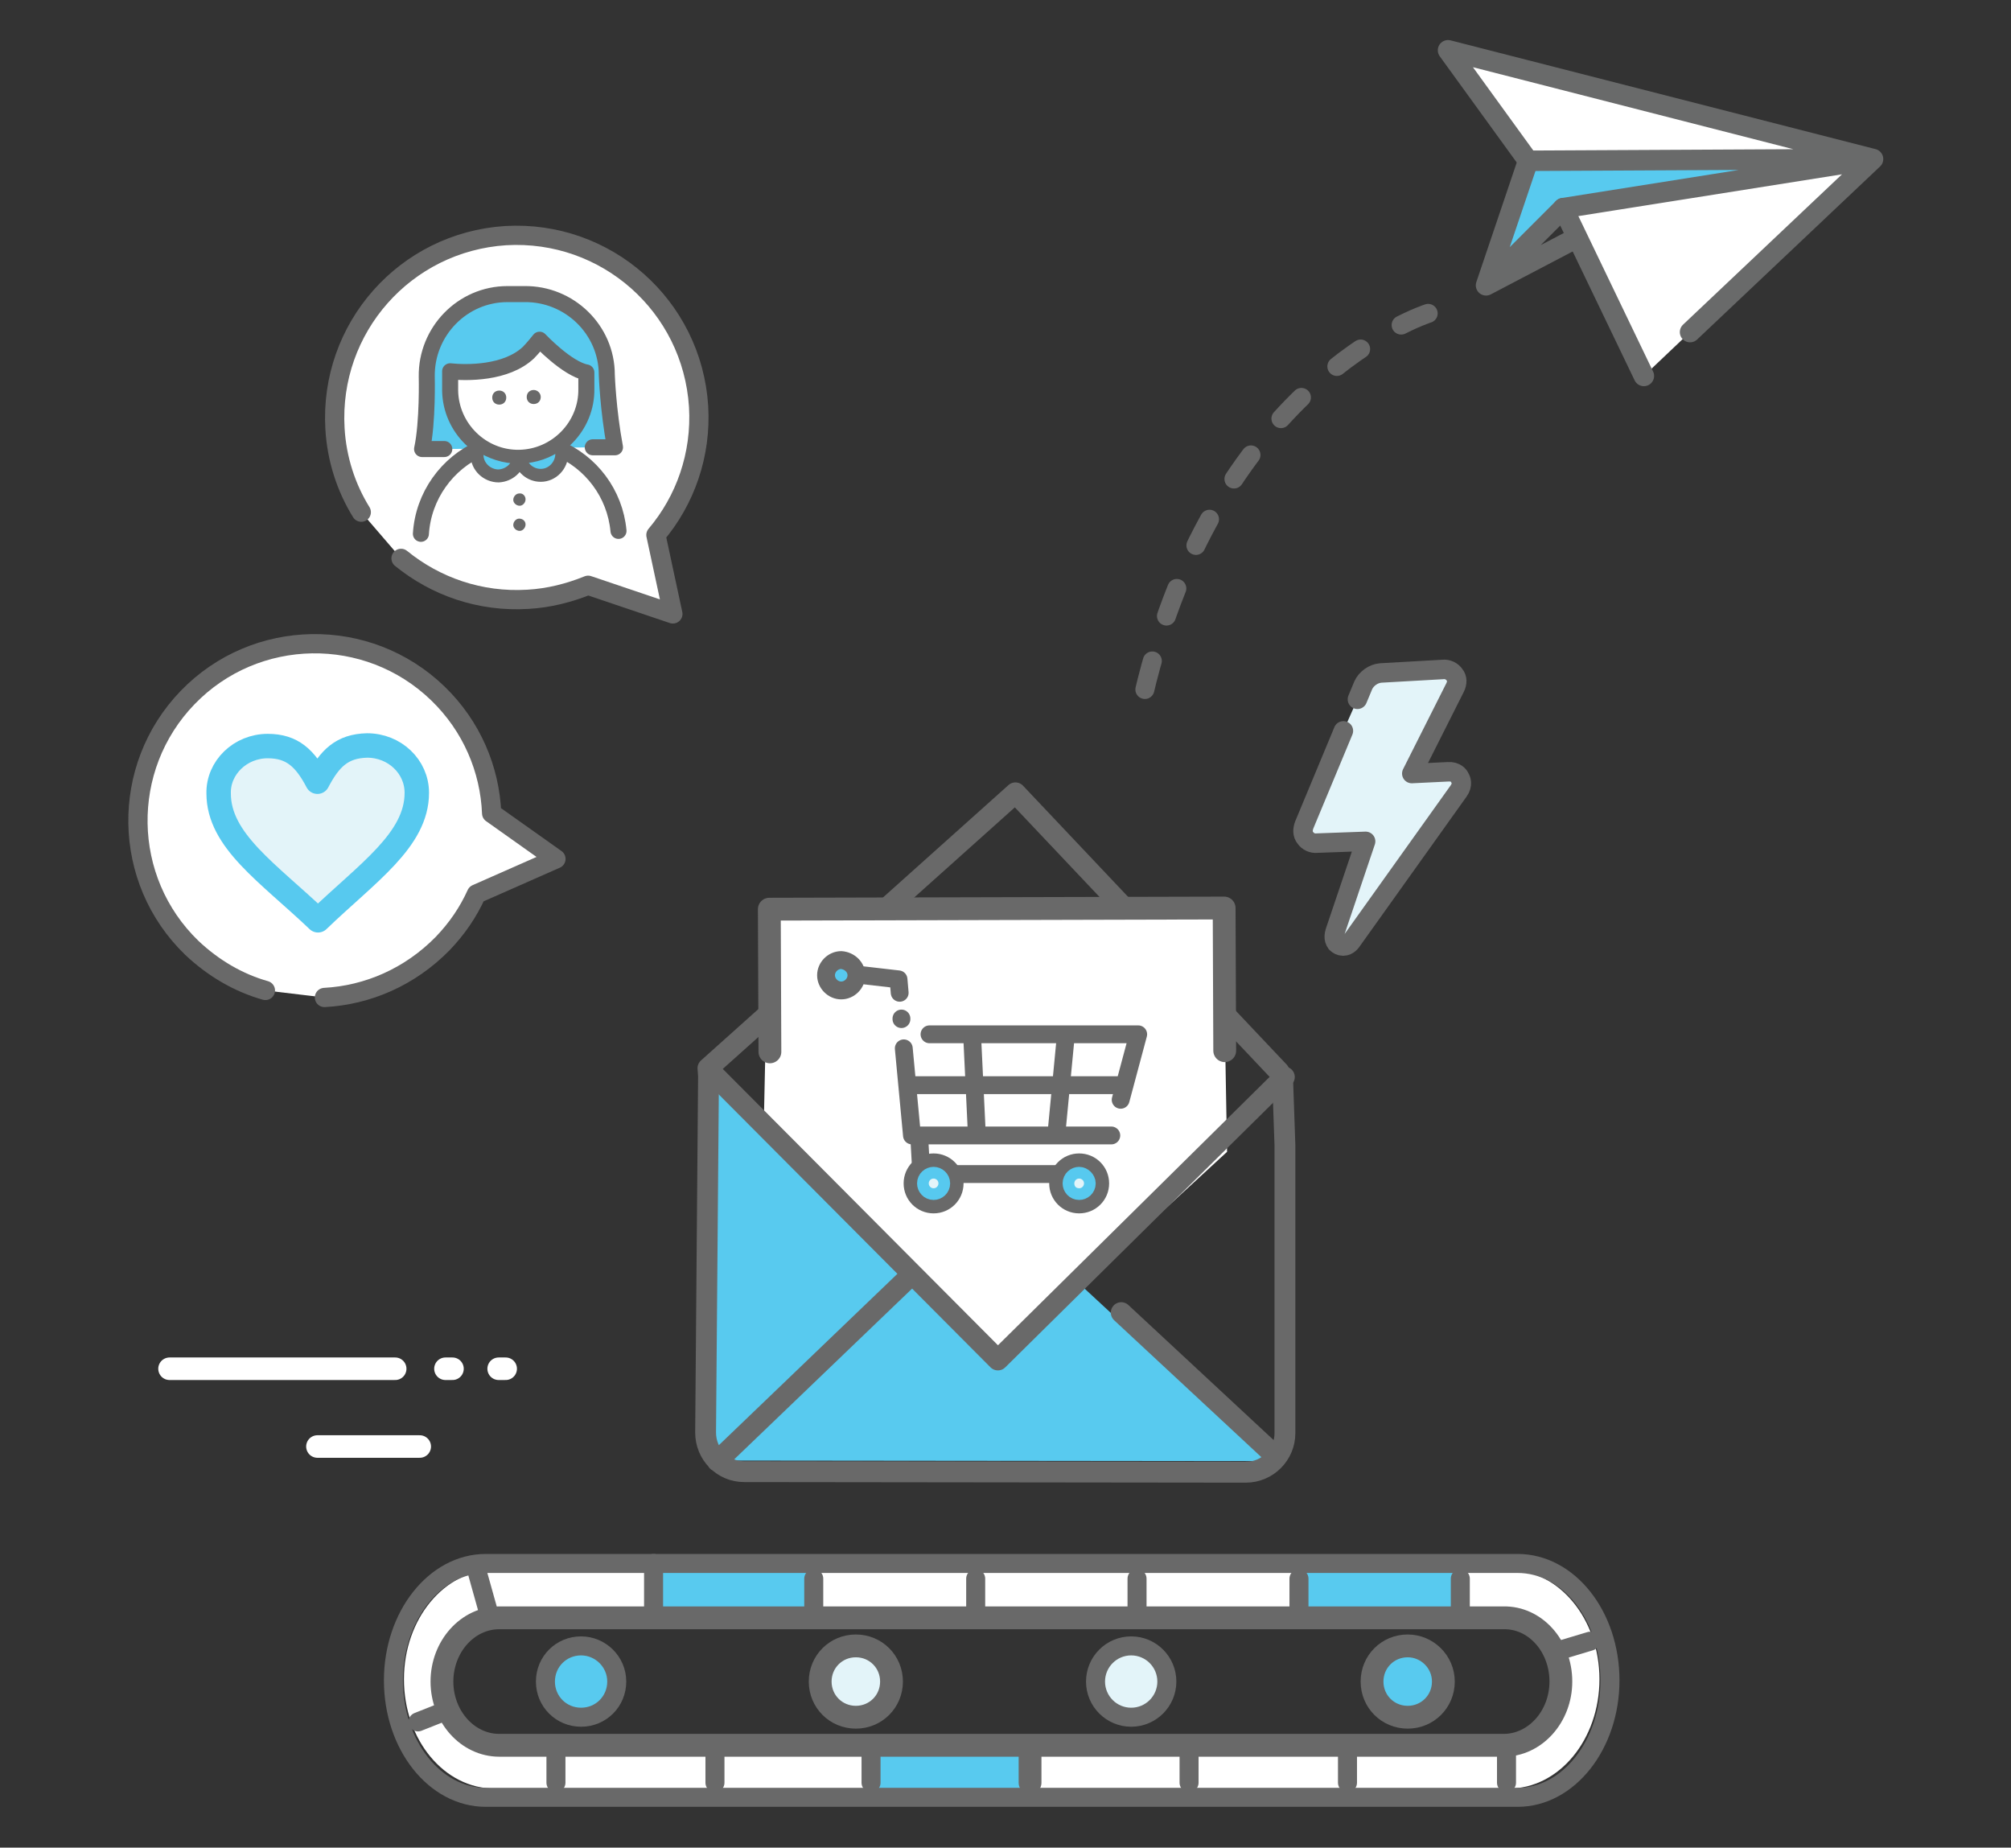 <svg version="1.1" id="Layer_1" xmlns="http://www.w3.org/2000/svg" x="0" y="0" viewBox="0 0 344 316" xml:space="preserve"><rect x="0" y="0" width="344" height="316" fill="#333333" stroke="none"/><style>.st2{fill:#58caef}.st6{fill:#fff}.st11,.st13{fill:none}.st11,.st13,.st14,.st7,.st8{stroke:#696969;stroke-linecap:round;stroke-linejoin:round;stroke-miterlimit:10}.st7,.st8{fill:none;stroke-width:3.252}.st8{stroke-width:3.902}.st11{stroke-width:3.565}.st13,.st14{stroke-width:3.051}.st14{fill:#57c9ef}.st15{fill:#e3f4f9}.st16,.st17{fill:none;stroke:#57c9ef;stroke-width:3.661;stroke-linecap:round;stroke-linejoin:round;stroke-miterlimit:10}.st17{fill:#fff;stroke:#696969;stroke-width:3.291}</style><path d="M29 234.1h38.6m-13.3 13.3h17.5m4.4-13.3h1.2m7.9 0h1.2" fill="none" stroke="#fff" stroke-width="3.856" stroke-linecap="round" stroke-miterlimit="10"/><path d="M244.3 53.6s-37.3 11.8-49.3 68" fill="none" stroke="#696969" stroke-width="3.252" stroke-linecap="round" stroke-linejoin="round" stroke-miterlimit="10" stroke-dasharray="5.038,8.06"/><path class="st2" d="M312.2 27.3l-50.8.2-7.2 21.3 13.2-13.2z"/><path fill="#fff" stroke="#696a6a" stroke-width="3.5" stroke-linecap="round" stroke-linejoin="round" stroke-miterlimit="10" d="M289.1 56.8l31.3-29.6-72.7-18.6 13.7 18.9 59-.3-53 8.4 13.8 28.7"/><path d="M261.4 27.5l-7.2 21.3 13.2-13.2m-13.2 13.2l14.5-7.6" fill="none" stroke="#696a6a" stroke-width="3.5" stroke-linecap="round" stroke-linejoin="round" stroke-miterlimit="10"/><path d="M229.8 125l-6.7 16.1c-.3.8-.3 1.6.2 2.2.4.6 1.2 1 2 .9l8.3-.3-5.2 15.4c-.1.4-.4 1.2.2 2 .3.3.7.5 1.1.5h.1c.8 0 1.3-.7 1.5-1l18.2-25.5c.8-1.1.4-2 .2-2.3-.1-.3-.7-1.1-2-1l-6.2.3 7.4-14.7c.4-.8.4-1.6-.1-2.2h0c-.4-.6-1.2-1-2-.9l-10.6.6c-1.3.1-2.5 1-3 2.1l-1 2.4m16.7-4.3" fill="#e3f4f9" stroke="#696969" stroke-width="3.332" stroke-linecap="round" stroke-linejoin="round" stroke-miterlimit="10"/><path class="st6" d="M258.1 268.5H84.6c-8.6 0-15.5 8.4-15.5 18.7 0 10.4 6.9 18.7 15.5 18.7h173.5c8.6 0 15.5-8.4 15.5-18.7 0-10.3-6.9-18.7-15.5-18.7m-.8 30.6H85.5c-5.4 0-9.8-5.3-9.8-11.8 0-6.5 4.4-11.8 9.8-11.8h171.8c5.4 0 9.8 5.3 9.8 11.8 0 6.5-4.4 11.8-9.8 11.8"/><path class="st2" d="M111.6 268.5h27.7v7.5h-27.7zm111 0h27.7v7.5h-27.7zM149 299.3h27.7v6.7H149z"/><path class="st7" d="M275.4 287.4c0 11-7.1 20-15.8 20H83.1c-8.7 0-15.8-8.9-15.8-20 0-11 7.1-20 15.8-20h176.5c8.7 0 15.8 8.9 15.8 20z"/><path class="st8" d="M267 287.6c0 6-4.4 10.9-9.8 10.9H85.4c-5.4 0-9.8-4.9-9.8-10.9s4.4-10.9 9.8-10.9h171.8c5.4-.1 9.8 4.8 9.8 10.9z"/><path class="st7" d="M111.8 267.4v8.6m27.4-6v6m27.7-6v6m27.6-6v6m27.7-6v6m27.6-6v6m22.2 4.7l-5 1.5M71.5 294.5l4.8-1.9m5.4-23.5l2.1 7.5m11.3 23.1v5.2m27.2-5.2v5.2m26.7-5.2v5.2"/><path class="st8" d="M176.2 299.7v5.2"/><path class="st7" d="M203.4 299.7v5.2m27.1-5.2v5.2m27.2-5.2v5.2"/><path class="st2" d="M105.5 287.6c0 3.4-2.7 6.1-6.1 6.1-3.4 0-6.1-2.7-6.1-6.1 0-3.4 2.7-6.1 6.1-6.1 3.3 0 6.1 2.7 6.1 6.1"/><path class="st7" d="M105.5 287.6c0 3.4-2.7 6.1-6.1 6.1-3.4 0-6.1-2.7-6.1-6.1 0-3.4 2.7-6.1 6.1-6.1 3.3 0 6.1 2.7 6.1 6.1z"/><path d="M152.5 287.6c0 3.4-2.7 6.1-6.1 6.1-3.4 0-6.1-2.7-6.1-6.1 0-3.4 2.7-6.1 6.1-6.1 3.4 0 6.1 2.7 6.1 6.1" fill="#e3f4f9" stroke="#57c9ef" stroke-width="3.252" stroke-linecap="round" stroke-linejoin="round" stroke-miterlimit="10"/><path class="st8" d="M152.5 287.6c0 3.4-2.7 6.1-6.1 6.1-3.4 0-6.1-2.7-6.1-6.1 0-3.4 2.7-6.1 6.1-6.1 3.4 0 6.1 2.7 6.1 6.1z"/><path d="M199.6 287.6c0 3.4-2.7 6.1-6.1 6.1-3.4 0-6.1-2.7-6.1-6.1 0-3.4 2.7-6.1 6.1-6.1 3.4 0 6.1 2.7 6.1 6.1" fill="#e3f4f9" stroke="#57c9ef" stroke-width="1.797" stroke-linecap="round" stroke-linejoin="round" stroke-miterlimit="10"/><circle class="st7" cx="193.5" cy="287.6" r="6.1"/><path class="st2" d="M246.9 287.6c0 3.4-2.7 6.1-6.1 6.1-3.4 0-6.1-2.7-6.1-6.1 0-3.4 2.7-6.1 6.1-6.1 3.3 0 6.1 2.7 6.1 6.1"/><path class="st8" d="M246.9 287.6c0 3.4-2.7 6.1-6.1 6.1-3.4 0-6.1-2.7-6.1-6.1 0-3.4 2.7-6.1 6.1-6.1 3.3 0 6.1 2.7 6.1 6.1z"/><path class="st6" d="M130.4 204.1l1-46.6 77.8-.2.7 39.7-40.7 37.5z"/><path class="st2" d="M121.9 183.7l-.8 66.1 96.3.1-33.7-31.2-14.6 13.9-14.8-15.9"/><path class="st11" d="M219.7 184.2l-49 48.4-48.6-48.8"/><path class="st11" d="M219.4 184.4l.4 11.5v49.2c0 3.7-3 6.7-6.7 6.7l-85.8-.1c-3.7 0-6.6-3-6.6-6.7l.5-61-.1-1.3 52.6-47.1 45.1 47.7.6 1.1zm-27.6 40.1l25.6 23.8m-94.7 1.6l32.2-30.9"/><path fill="#fff" stroke="#696969" stroke-width="3.902" stroke-linecap="round" stroke-linejoin="round" stroke-miterlimit="10" d="M209.5 179.7l-.1-24.4-77.8.2.1 24.4"/><path class="st13" d="M191.7 188.1l3-11.2H159m-4.4 2.4l1.4 14.9h34.1m-35.9-20v.1m-9.2-7.8l8.7 1 .2 2.3m3.4 25.7l.3 5.3h28.9"/><path class="st14" d="M163.3 202.4c0 2-1.6 3.6-3.6 3.6s-3.6-1.6-3.6-3.6 1.6-3.6 3.6-3.6 3.6 1.6 3.6 3.6z"/><path class="st15" d="M160.7 202.4c0 .6-.5 1-1 1-.6 0-1-.5-1-1 0-.6.5-1 1-1s1 .4 1 1z"/><path class="st16" d="M160.7 202.4c0 .6-.5 1-1 1-.6 0-1-.5-1-1 0-.6.5-1 1-1s1 .4 1 1z"/><path class="st14" d="M188.2 202.4c0 2-1.6 3.6-3.6 3.6s-3.6-1.6-3.6-3.6 1.6-3.6 3.6-3.6 3.6 1.6 3.6 3.6zm-41.7-35.6c0 1.4-1.2 2.6-2.6 2.6-1.4 0-2.6-1.2-2.6-2.6 0-1.4 1.2-2.6 2.6-2.6 1.4.1 2.6 1.2 2.6 2.6z"/><path class="st15" d="M185.6 202.4c0 .6-.5 1-1 1-.6 0-1-.5-1-1 0-.6.5-1 1-1s1 .5 1 1z"/><path class="st16" d="M185.6 202.4c0 .6-.5 1-1 1-.6 0-1-.5-1-1 0-.6.5-1 1-1s1 .5 1 1z"/><path class="st13" d="M182.3 177.3l-1.6 16.7m-14.4-16.7l.8 16.7m-10.8-8.4h36"/><path class="st17" d="M55.5 170.6c7.4-.4 14.6-3.5 20.2-9.2 2.5-2.6 4.4-5.4 5.8-8.5l13.6-6-11-7.8c-.3-7.5-3.4-14.9-9.2-20.5-12-11.6-31.2-11.3-42.8.7-11.6 12-11.3 31.2.7 42.8 3.7 3.5 8 6 12.6 7.3"/><path class="st15" d="M54.3 133.7c-2.1-4-4.3-6.1-8.5-6.1-4.7 0-8.5 3.7-8.4 8.1 0 8.1 8.5 13.6 17 21.7 8.4-8.1 16.9-13.7 16.9-21.8 0-4.5-3.8-8.1-8.5-8.1-4.3.1-6.4 2.2-8.5 6.2z"/><path d="M54.3 133.7c-2.1-4-4.3-6.1-8.5-6.1-4.7 0-8.5 3.7-8.4 8.1 0 8.1 8.5 13.6 17 21.7 8.4-8.1 16.9-13.7 16.9-21.8 0-4.5-3.8-8.1-8.5-8.1-4.3.1-6.4 2.2-8.5 6.2z" fill="none" stroke="#57c9ef" stroke-width="4.179" stroke-linecap="round" stroke-linejoin="round" stroke-miterlimit="10"/><path class="st17" d="M68.6 95.5c5.9 4.8 13.5 7.5 21.7 7 3.6-.2 7.1-1.1 10.3-2.4l14.5 4.9-2.9-13.5c5-5.9 7.8-13.7 7.3-22-1.1-17.2-15.8-30.2-33-29.2-17.2 1.1-30.2 15.8-29.2 33 .3 5.2 1.9 10.1 4.5 14.3"/><path d="M76 76.8h-3.8c1-4.6.8-12.4.8-12.4-.1-7.7 6.1-14.1 13.8-14.1h2.9c7.7-.1 14.1 6.1 14.1 13.8 0 0 .2 6 1.4 12.4h-3.8" fill="#58caef" stroke="#696969" stroke-width="2.742" stroke-linecap="round" stroke-linejoin="round" stroke-miterlimit="10"/><path d="M105.8 90.8c-.6-6.4-4.7-11.8-10.5-14.2m-13.1.1c-5.7 2.5-9.8 8.1-10.2 14.6" fill="none" stroke-width="2.742" stroke="#696969" stroke-linecap="round" stroke-linejoin="round" stroke-miterlimit="10"/><path class="st6" d="M77 63.5c2.8.3 9.6.4 13.4-3.2.8-.8 1.9-2.2 1.9-2.2s4.7 5 8 5.6v2.8c.1 6.4-5.1 11.7-11.5 11.8-6.4.1-11.7-5.1-11.8-11.5v-3.3z"/><path d="M77 63.5c2.8.3 9.6.4 13.4-3.2.8-.8 1.9-2.2 1.9-2.2s4.7 5 8 5.6v2.8c.1 6.4-5.1 11.7-11.5 11.8-6.4.1-11.7-5.1-11.8-11.5v-3.3z" fill="none" stroke="#696969" stroke-width="2.742" stroke-linejoin="round" stroke-miterlimit="10"/><path d="M88.9 78.2c.3 1.8 1.8 3.1 3.6 3.1 2 0 3.6-1.7 3.6-3.7 0-.6-.2-1.2-.5-1.7-1.8 1.4-4.1 2.2-6.7 2.3zm-.1 0c-2.5 0-4.9-.8-6.8-2.1-.3.5-.4 1.1-.4 1.7 0 2 1.7 3.6 3.7 3.6 1.8-.1 3.3-1.4 3.5-3.2z" fill="#58caef" stroke-width="2.213" stroke="#696969" stroke-linecap="round" stroke-linejoin="round" stroke-miterlimit="10"/><path d="M89.9 85.4c0 .6-.5 1.1-1 1.1-.6 0-1.1-.5-1.1-1 0-.6.5-1.1 1-1.1.6-.1 1.1.4 1.1 1zm0 4.3c0 .6-.5 1.1-1 1.1-.6 0-1.1-.5-1.1-1 0-.6.5-1.1 1-1.1.6 0 1.1.4 1.1 1zM86.6 68c0 .7-.5 1.2-1.2 1.2s-1.2-.5-1.2-1.2.5-1.2 1.2-1.2 1.2.5 1.2 1.2zm5.9-.1c0 .7-.5 1.2-1.2 1.2s-1.2-.5-1.2-1.2.5-1.2 1.2-1.2c.6 0 1.2.5 1.2 1.2z" fill="#696969"/></svg>